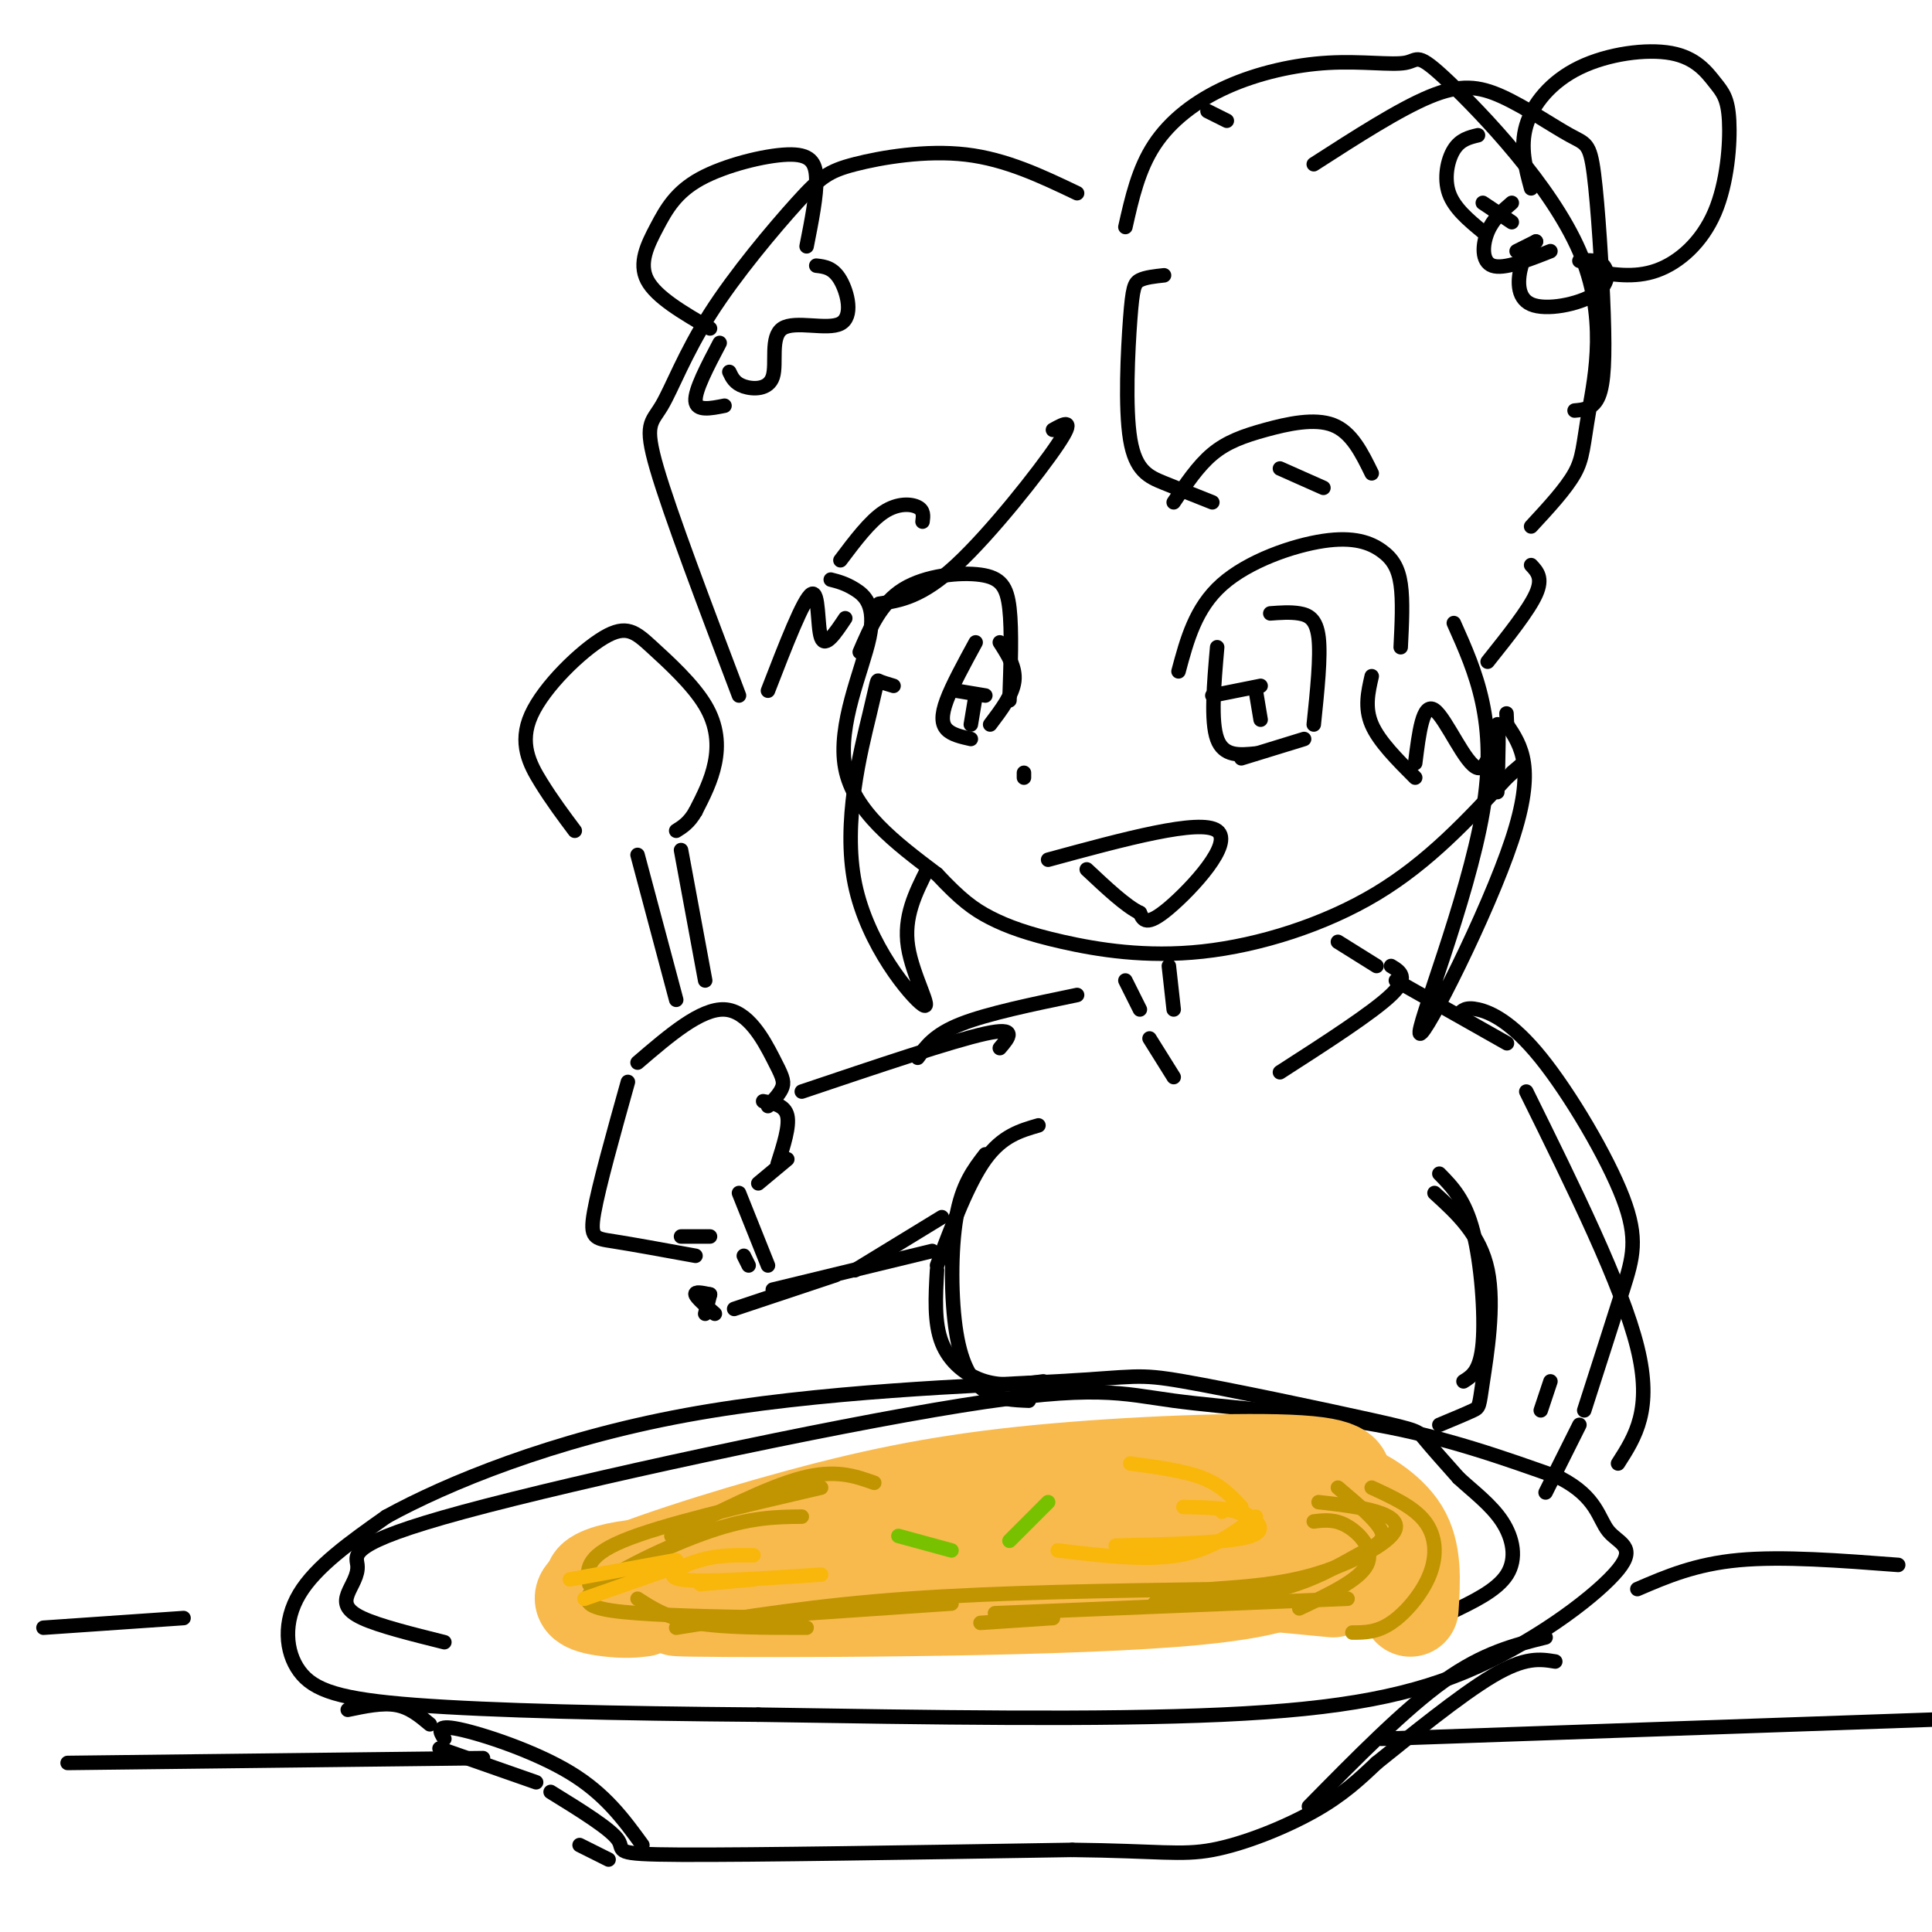 <svg viewBox='0 0 400 400' version='1.1' xmlns='http://www.w3.org/2000/svg' xmlns:xlink='http://www.w3.org/1999/xlink'><g fill='none' stroke='rgb(0,0,0)' stroke-width='3' stroke-linecap='round' stroke-linejoin='round'><path d='M172,120c1.512,0.387 3.024,0.774 5,2c1.976,1.226 4.417,3.292 3,10c-1.417,6.708 -6.690,18.060 -5,27c1.690,8.940 10.345,15.470 19,22'/><path d='M194,181c4.861,5.202 7.512,7.206 11,9c3.488,1.794 7.811,3.378 15,5c7.189,1.622 17.243,3.283 29,2c11.757,-1.283 25.216,-5.509 36,-12c10.784,-6.491 18.892,-15.245 27,-24'/><path d='M312,161c4.667,-4.167 2.833,-2.583 1,-1'/><path d='M243,104c2.506,-3.750 5.012,-7.500 8,-10c2.988,-2.500 6.458,-3.750 11,-5c4.542,-1.250 10.155,-2.500 14,-1c3.845,1.500 5.923,5.750 8,10'/><path d='M244,139c1.758,-6.563 3.515,-13.126 9,-18c5.485,-4.874 14.697,-8.059 21,-9c6.303,-0.941 9.697,0.362 12,2c2.303,1.638 3.515,3.611 4,7c0.485,3.389 0.242,8.195 0,13'/><path d='M252,134c-0.667,7.667 -1.333,15.333 0,19c1.333,3.667 4.667,3.333 8,3'/><path d='M263,127c2.067,-0.156 4.133,-0.311 6,0c1.867,0.311 3.533,1.089 4,5c0.467,3.911 -0.267,10.956 -1,18'/><path d='M257,157c0.000,0.000 13.000,-4.000 13,-4'/><path d='M251,144c0.000,0.000 10.000,-2.000 10,-2'/><path d='M260,143c0.000,0.000 1.000,6.000 1,6'/><path d='M174,116c3.044,-4.044 6.089,-8.089 9,-10c2.911,-1.911 5.689,-1.689 7,-1c1.311,0.689 1.156,1.844 1,3'/><path d='M178,135c2.173,-5.060 4.345,-10.119 9,-13c4.655,-2.881 11.792,-3.583 16,-3c4.208,0.583 5.488,2.452 6,7c0.512,4.548 0.256,11.774 0,19'/><path d='M202,133c-2.422,4.444 -4.844,8.889 -6,12c-1.156,3.111 -1.044,4.889 0,6c1.044,1.111 3.022,1.556 5,2'/><path d='M207,133c1.667,2.583 3.333,5.167 3,8c-0.333,2.833 -2.667,5.917 -5,9'/><path d='M198,143c0.000,0.000 6.000,1.000 6,1'/><path d='M202,144c0.000,0.000 -1.000,6.000 -1,6'/><path d='M212,160c0.000,0.000 0.000,1.000 0,1'/><path d='M217,178c15.756,-4.289 31.511,-8.578 35,-6c3.489,2.578 -5.289,12.022 -10,16c-4.711,3.978 -5.356,2.489 -6,1'/><path d='M236,189c-2.833,-1.333 -6.917,-5.167 -11,-9'/><path d='M241,57c-1.927,0.209 -3.853,0.418 -5,1c-1.147,0.582 -1.514,1.537 -2,8c-0.486,6.463 -1.093,18.432 0,25c1.093,6.568 3.884,7.734 7,9c3.116,1.266 6.558,2.633 10,4'/><path d='M265,97c0.000,0.000 9.000,4.000 9,4'/><path d='M272,34c8.833,-5.686 17.667,-11.371 24,-14c6.333,-2.629 10.166,-2.200 15,0c4.834,2.200 10.668,6.172 14,8c3.332,1.828 4.161,1.510 5,8c0.839,6.490 1.687,19.786 2,29c0.313,9.214 0.089,14.347 -1,17c-1.089,2.653 -3.045,2.827 -5,3'/><path d='M254,25c0.000,0.000 -4.000,-2.000 -4,-2'/><path d='M233,47c1.349,-5.985 2.697,-11.970 6,-17c3.303,-5.030 8.560,-9.106 15,-12c6.440,-2.894 14.062,-4.605 21,-5c6.938,-0.395 13.193,0.525 16,0c2.807,-0.525 2.167,-2.494 9,4c6.833,6.494 21.141,21.452 27,35c5.859,13.548 3.270,25.686 2,33c-1.270,7.314 -1.220,9.804 -3,13c-1.780,3.196 -5.390,7.098 -9,11'/><path d='M317,117c1.250,1.333 2.500,2.667 1,6c-1.500,3.333 -5.750,8.667 -10,14'/><path d='M284,140c-0.750,3.250 -1.500,6.500 0,10c1.500,3.500 5.250,7.250 9,11'/><path d='M293,158c0.792,-6.357 1.583,-12.714 4,-11c2.417,1.714 6.458,11.500 9,12c2.542,0.500 3.583,-8.286 4,-9c0.417,-0.714 0.208,6.643 0,14'/><path d='M317,39c-1.158,-4.267 -2.316,-8.534 -1,-13c1.316,-4.466 5.107,-9.130 11,-12c5.893,-2.870 13.888,-3.944 19,-3c5.112,0.944 7.339,3.908 9,6c1.661,2.092 2.754,3.313 3,8c0.246,4.687 -0.357,12.839 -3,19c-2.643,6.161 -7.327,10.332 -12,12c-4.673,1.668 -9.337,0.834 -14,0'/><path d='M306,28c-1.844,0.444 -3.689,0.889 -5,3c-1.311,2.111 -2.089,5.889 -1,9c1.089,3.111 4.044,5.556 7,8'/><path d='M307,42c0.000,0.000 6.000,4.000 6,4'/><path d='M313,42c-1.956,1.689 -3.911,3.378 -5,6c-1.089,2.622 -1.311,6.178 1,7c2.311,0.822 7.156,-1.089 12,-3'/><path d='M318,50c0.000,0.000 -4.000,2.000 -4,2'/><path d='M318,50c-1.124,1.193 -2.249,2.386 -3,5c-0.751,2.614 -1.129,6.649 2,8c3.129,1.351 9.766,0.018 13,-2c3.234,-2.018 3.067,-4.719 2,-6c-1.067,-1.281 -3.033,-1.140 -5,-1'/><path d='M223,40c-7.353,-3.513 -14.707,-7.025 -23,-8c-8.293,-0.975 -17.527,0.589 -23,2c-5.473,1.411 -7.185,2.671 -12,8c-4.815,5.329 -12.734,14.727 -18,23c-5.266,8.273 -7.879,15.420 -10,19c-2.121,3.580 -3.749,3.594 -1,13c2.749,9.406 9.874,28.203 17,47'/><path d='M159,143c3.689,-9.533 7.378,-19.067 9,-20c1.622,-0.933 1.178,6.733 2,9c0.822,2.267 2.911,-0.867 5,-4'/><path d='M218,89c2.400,-1.333 4.800,-2.667 1,3c-3.800,5.667 -13.800,18.333 -21,25c-7.200,6.667 -11.600,7.333 -16,8'/><path d='M147,68c-5.580,-3.239 -11.161,-6.478 -13,-10c-1.839,-3.522 0.062,-7.328 2,-11c1.938,-3.672 3.911,-7.211 9,-10c5.089,-2.789 13.293,-4.828 18,-5c4.707,-0.172 5.916,1.522 6,5c0.084,3.478 -0.958,8.739 -2,14'/><path d='M169,55c1.754,0.203 3.508,0.407 5,3c1.492,2.593 2.723,7.576 0,9c-2.723,1.424 -9.400,-0.711 -12,1c-2.600,1.711 -1.123,7.268 -2,10c-0.877,2.732 -4.108,2.638 -6,2c-1.892,-0.638 -2.446,-1.819 -3,-3'/><path d='M149,71c-2.583,4.917 -5.167,9.833 -5,12c0.167,2.167 3.083,1.583 6,1'/><path d='M185,142c-1.254,-0.375 -2.509,-0.750 -3,-1c-0.491,-0.250 -0.220,-0.374 -2,7c-1.780,7.374 -5.611,22.244 -3,35c2.611,12.756 11.665,23.396 14,25c2.335,1.604 -2.047,-5.827 -3,-12c-0.953,-6.173 1.524,-11.086 4,-16'/><path d='M301,129c4.577,10.232 9.155,20.464 6,39c-3.155,18.536 -14.042,45.375 -13,46c1.042,0.625 14.012,-24.964 19,-40c4.988,-15.036 1.994,-19.518 -1,-24'/><path d='M312,150c-0.167,-4.000 -0.083,-2.000 0,0'/><path d='M233,203c0.000,0.000 3.000,6.000 3,6'/><path d='M242,200c0.000,0.000 1.000,9.000 1,9'/><path d='M277,195c0.000,0.000 8.000,5.000 8,5'/><path d='M288,200c1.917,1.167 3.833,2.333 0,6c-3.833,3.667 -13.417,9.833 -23,16'/><path d='M238,215c0.000,0.000 5.000,8.000 5,8'/><path d='M132,220c6.554,-5.625 13.107,-11.250 18,-11c4.893,0.250 8.125,6.375 10,10c1.875,3.625 2.393,4.750 2,6c-0.393,1.250 -1.696,2.625 -3,4'/><path d='M158,228c2.250,0.417 4.500,0.833 5,3c0.500,2.167 -0.750,6.083 -2,10'/><path d='M119,172c-2.336,-3.122 -4.672,-6.245 -7,-10c-2.328,-3.755 -4.649,-8.143 -2,-14c2.649,-5.857 10.268,-13.183 15,-16c4.732,-2.817 6.578,-1.126 10,2c3.422,3.126 8.421,7.688 11,12c2.579,4.312 2.737,8.375 2,12c-0.737,3.625 -2.368,6.813 -4,10'/><path d='M144,168c-1.333,2.333 -2.667,3.167 -4,4'/><path d='M132,177c0.000,0.000 8.000,30.000 8,30'/><path d='M141,176c0.000,0.000 5.000,27.000 5,27'/><path d='M190,219c1.750,-2.417 3.500,-4.833 9,-7c5.500,-2.167 14.750,-4.083 24,-6'/><path d='M166,226c15.583,-5.250 31.167,-10.500 38,-12c6.833,-1.500 4.917,0.750 3,3'/><path d='M204,239c-2.411,3.125 -4.821,6.250 -6,13c-1.179,6.750 -1.125,17.125 0,24c1.125,6.875 3.321,10.250 6,12c2.679,1.750 5.839,1.875 9,2'/><path d='M92,340c-6.759,-1.687 -13.519,-3.373 -17,-5c-3.481,-1.627 -3.684,-3.194 -3,-5c0.684,-1.806 2.253,-3.850 2,-6c-0.253,-2.150 -2.330,-4.405 22,-11c24.330,-6.595 75.068,-17.531 103,-22c27.932,-4.469 33.059,-2.473 44,-1c10.941,1.473 27.698,2.421 42,5c14.302,2.579 26.151,6.790 38,11'/><path d='M323,306c7.696,3.990 7.935,8.464 10,11c2.065,2.536 5.956,3.133 2,8c-3.956,4.867 -15.757,14.003 -29,20c-13.243,5.997 -27.926,8.856 -53,10c-25.074,1.144 -60.537,0.572 -96,0'/><path d='M157,355c-29.534,-0.233 -55.370,-0.815 -71,-2c-15.630,-1.185 -21.054,-2.973 -24,-7c-2.946,-4.027 -3.413,-10.293 0,-16c3.413,-5.707 10.707,-10.853 18,-16'/><path d='M80,314c12.418,-6.839 34.464,-15.936 62,-21c27.536,-5.064 60.561,-6.094 77,-7c16.439,-0.906 16.293,-1.686 26,0c9.707,1.686 29.267,5.839 39,8c9.733,2.161 9.638,2.332 11,4c1.362,1.668 4.181,4.834 7,8'/><path d='M302,306c2.917,2.714 6.708,5.500 9,9c2.292,3.500 3.083,7.714 1,11c-2.083,3.286 -7.042,5.643 -12,8'/><path d='M72,354c3.583,-0.750 7.167,-1.500 10,-1c2.833,0.500 4.917,2.250 7,4'/><path d='M91,362c0.000,0.000 20.000,7.000 20,7'/><path d='M114,371c6.267,3.867 12.533,7.733 14,10c1.467,2.267 -1.867,2.933 13,3c14.867,0.067 47.933,-0.467 81,-1'/><path d='M222,383c18.000,0.202 22.500,1.208 29,0c6.500,-1.208 15.000,-4.631 21,-8c6.000,-3.369 9.500,-6.685 13,-10'/><path d='M285,365c6.778,-5.422 17.222,-13.978 24,-18c6.778,-4.022 9.889,-3.511 13,-3'/><path d='M320,339c-6.417,1.583 -12.833,3.167 -21,9c-8.167,5.833 -18.083,15.917 -28,26'/><path d='M92,360c-0.956,-1.511 -1.911,-3.022 3,-2c4.911,1.022 15.689,4.578 23,9c7.311,4.422 11.156,9.711 15,15'/><path d='M120,382c0.000,0.000 6.000,3.000 6,3'/><path d='M14,365c0.000,0.000 86.000,-1.000 86,-1'/><path d='M286,360c0.000,0.000 115.000,-4.000 115,-4'/><path d='M9,337c0.000,0.000 29.000,-2.000 29,-2'/><path d='M339,329c6.000,-2.583 12.000,-5.167 21,-6c9.000,-0.833 21.000,0.083 33,1'/></g>
<g fill='none' stroke='rgb(248,186,77)' stroke-width='20' stroke-linecap='round' stroke-linejoin='round'><path d='M133,333c-1.744,0.208 -3.487,0.416 -7,0c-3.513,-0.416 -8.795,-1.456 -2,-5c6.795,-3.544 25.669,-9.593 42,-14c16.331,-4.407 30.120,-7.171 49,-9c18.880,-1.829 42.852,-2.723 54,-2c11.148,0.723 9.471,3.064 8,5c-1.471,1.936 -2.735,3.468 -4,5'/><path d='M273,313c-5.673,2.706 -17.854,6.971 -30,10c-12.146,3.029 -24.256,4.822 -45,6c-20.744,1.178 -50.124,1.740 -64,1c-13.876,-0.740 -12.250,-2.783 -9,-4c3.250,-1.217 8.125,-1.609 13,-2'/><path d='M138,324c12.071,-2.083 35.750,-6.292 56,-8c20.250,-1.708 37.071,-0.917 45,0c7.929,0.917 6.964,1.958 6,3'/><path d='M213,317c12.833,-1.083 25.667,-2.167 33,-2c7.333,0.167 9.167,1.583 11,3'/><path d='M272,320c-0.333,4.400 -0.667,8.800 -29,11c-28.333,2.200 -84.667,2.200 -99,2c-14.333,-0.200 13.333,-0.600 41,-1'/><path d='M185,332c18.167,-0.667 43.083,-1.833 68,-3'/><path d='M234,325c0.000,0.000 42.000,4.000 42,4'/><path d='M286,318c1.917,1.000 3.833,2.000 4,3c0.167,1.000 -1.417,2.000 -3,3'/><path d='M278,321c-1.167,-1.417 -2.333,-2.833 -1,-4c1.333,-1.167 5.167,-2.083 9,-3'/><path d='M284,313c-2.756,-2.222 -5.511,-4.444 -4,-4c1.511,0.444 7.289,3.556 10,8c2.711,4.444 2.356,10.222 2,16'/></g>
<g fill='none' stroke='rgb(120,193,1)' stroke-width='3' stroke-linecap='round' stroke-linejoin='round'><path d='M186,318c0.000,0.000 11.000,3.000 11,3'/><path d='M217,311c0.000,0.000 -8.000,8.000 -8,8'/></g>
<g fill='none' stroke='rgb(192,149,1)' stroke-width='3' stroke-linecap='round' stroke-linejoin='round'><path d='M272,315c2.200,-0.267 4.400,-0.533 7,1c2.600,1.533 5.600,4.867 4,8c-1.600,3.133 -7.800,6.067 -14,9'/><path d='M273,311c4.381,0.500 8.762,1.000 12,2c3.238,1.000 5.333,2.500 3,5c-2.333,2.500 -9.095,6.000 -16,8c-6.905,2.000 -13.952,2.500 -21,3'/><path d='M140,337c14.583,-2.333 29.167,-4.667 48,-6c18.833,-1.333 41.917,-1.667 65,-2'/><path d='M166,314c-5.244,0.054 -10.488,0.107 -19,3c-8.512,2.893 -20.292,8.625 -24,12c-3.708,3.375 0.655,4.393 9,5c8.345,0.607 20.673,0.804 33,1'/><path d='M153,335c0.000,0.000 44.000,-3.000 44,-3'/><path d='M277,308c4.048,3.429 8.095,6.857 9,9c0.905,2.143 -1.333,3.000 -5,5c-3.667,2.000 -8.762,5.143 -16,7c-7.238,1.857 -16.619,2.429 -26,3'/><path d='M203,336c0.000,0.000 15.000,-1.000 15,-1'/><path d='M139,318c10.000,-5.083 20.000,-10.167 27,-12c7.000,-1.833 11.000,-0.417 15,1'/><path d='M170,308c-16.500,3.833 -33.000,7.667 -41,11c-8.000,3.333 -7.500,6.167 -7,9'/><path d='M132,331c3.083,2.000 6.167,4.000 12,5c5.833,1.000 14.417,1.000 23,1'/><path d='M206,334c0.000,0.000 73.000,-3.000 73,-3'/><path d='M284,308c4.345,2.000 8.690,4.000 11,7c2.310,3.000 2.583,7.000 1,11c-1.583,4.000 -5.024,8.000 -8,10c-2.976,2.000 -5.488,2.000 -8,2'/></g>
<g fill='none' stroke='rgb(249,183,11)' stroke-width='3' stroke-linecap='round' stroke-linejoin='round'><path d='M234,303c5.583,0.750 11.167,1.500 15,3c3.833,1.500 5.917,3.750 8,6'/><path d='M245,312c4.250,0.083 8.500,0.167 11,1c2.500,0.833 3.250,2.417 4,4'/><path d='M219,321c9.083,1.083 18.167,2.167 25,1c6.833,-1.167 11.417,-4.583 16,-8'/><path d='M253,313c0.844,-0.511 1.689,-1.022 4,0c2.311,1.022 6.089,3.578 2,5c-4.089,1.422 -16.044,1.711 -28,2'/><path d='M156,322c-3.556,-0.044 -7.111,-0.089 -11,1c-3.889,1.089 -8.111,3.311 -4,4c4.111,0.689 16.556,-0.156 29,-1'/><path d='M145,328c0.000,0.000 11.000,-1.000 11,-1'/><path d='M121,331c0.000,0.000 20.000,-7.000 20,-7'/><path d='M118,327c0.000,0.000 22.000,-4.000 22,-4'/></g>
<g fill='none' stroke='rgb(0,0,0)' stroke-width='3' stroke-linecap='round' stroke-linejoin='round'><path d='M298,243c2.644,2.689 5.289,5.378 7,12c1.711,6.622 2.489,17.178 2,23c-0.489,5.822 -2.244,6.911 -4,8'/><path d='M302,210c0.721,-0.788 1.442,-1.576 4,-1c2.558,0.576 6.954,2.515 13,10c6.046,7.485 13.743,20.515 17,29c3.257,8.485 2.073,12.424 0,19c-2.073,6.576 -5.037,15.788 -8,25'/><path d='M321,286c0.000,0.000 -2.000,6.000 -2,6'/><path d='M130,224c-3.022,10.800 -6.044,21.600 -7,27c-0.956,5.400 0.156,5.400 4,6c3.844,0.600 10.422,1.800 17,3'/><path d='M141,256c0.000,0.000 6.000,0.000 6,0'/><path d='M163,240c0.000,0.000 -6.000,5.000 -6,5'/><path d='M153,247c0.000,0.000 6.000,15.000 6,15'/><path d='M154,260c0.000,0.000 1.000,2.000 1,2'/><path d='M147,268c0.000,0.000 -1.000,4.000 -1,4'/><path d='M147,268c-1.583,-0.333 -3.167,-0.667 -3,0c0.167,0.667 2.083,2.333 4,4'/><path d='M152,271c0.000,0.000 21.000,-7.000 21,-7'/><path d='M195,252c0.000,0.000 -18.000,11.000 -18,11'/><path d='M215,233c-3.750,1.083 -7.500,2.167 -11,7c-3.500,4.833 -6.750,13.417 -10,22'/><path d='M194,263c-0.311,5.444 -0.622,10.889 1,15c1.622,4.111 5.178,6.889 9,8c3.822,1.111 7.911,0.556 12,0'/><path d='M297,247c4.744,4.321 9.488,8.643 11,16c1.512,7.357 -0.208,17.750 -1,23c-0.792,5.250 -0.655,5.357 -2,6c-1.345,0.643 -4.173,1.821 -7,3'/><path d='M289,203c0.000,0.000 23.000,13.000 23,13'/><path d='M316,226c9.917,20.083 19.833,40.167 23,53c3.167,12.833 -0.417,18.417 -4,24'/><path d='M327,295c0.000,0.000 -7.000,14.000 -7,14'/><path d='M160,267c0.000,0.000 33.000,-8.000 33,-8'/></g>
</svg>